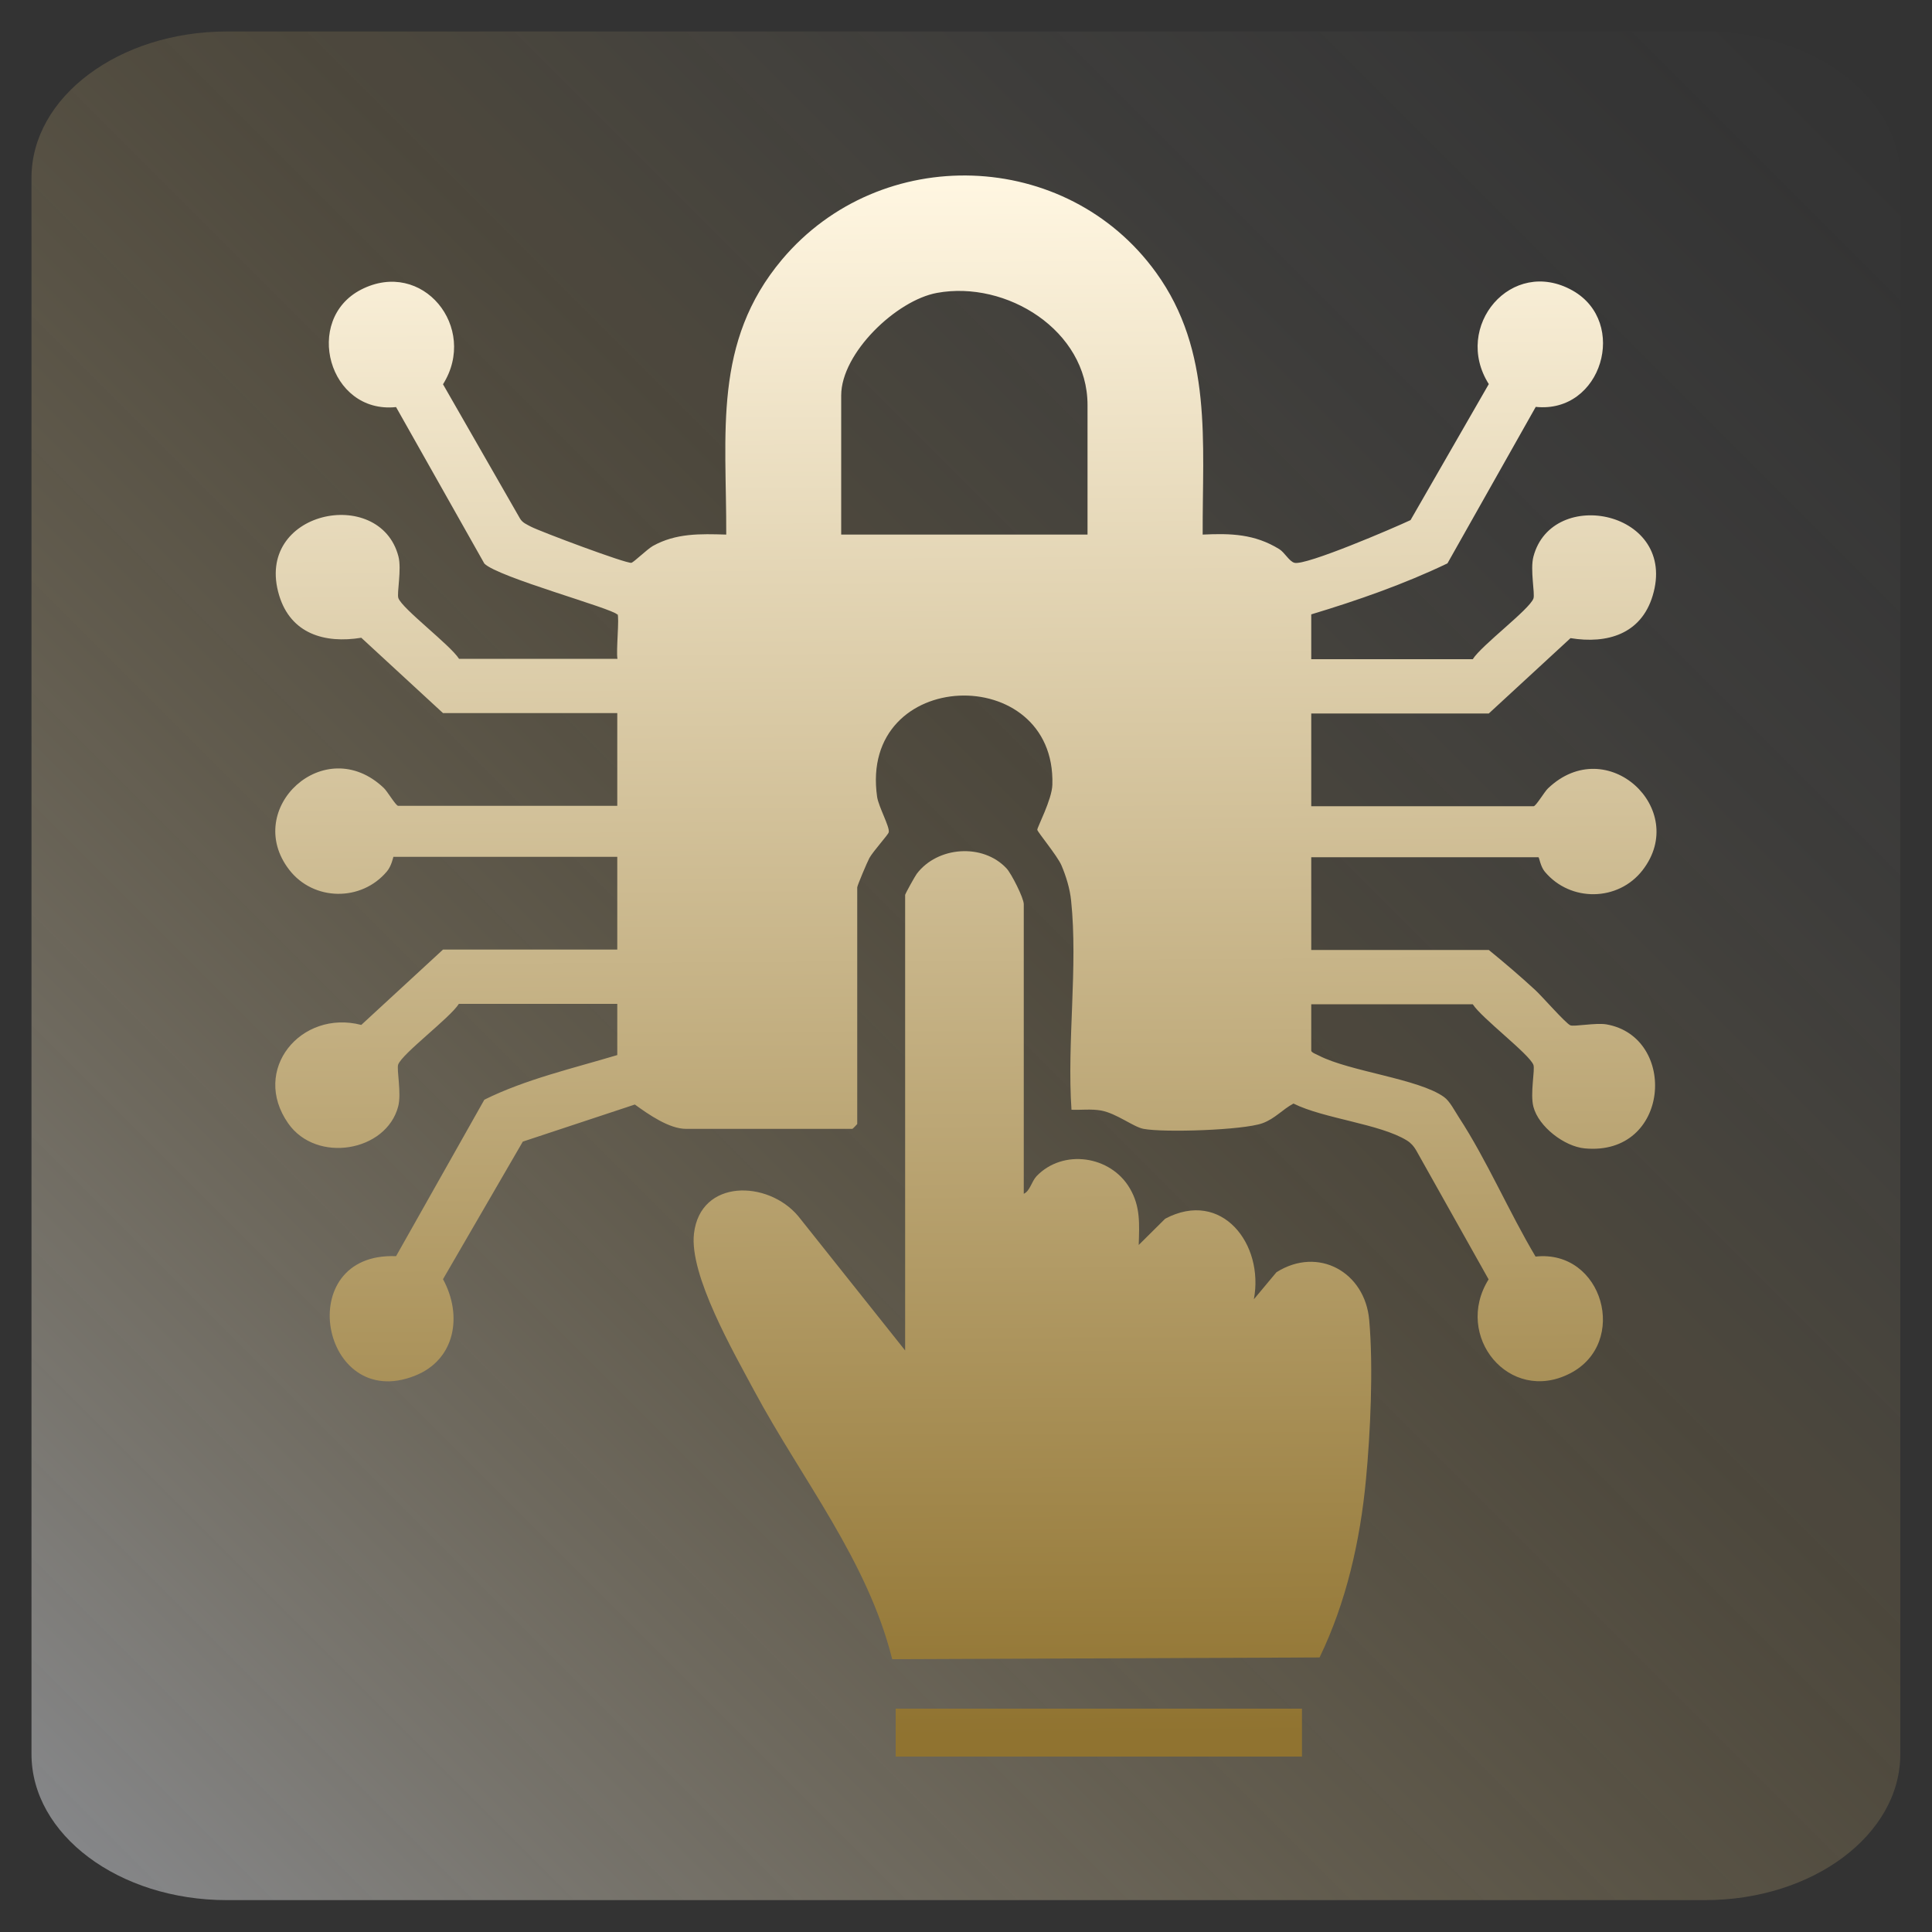 <?xml version="1.0" encoding="UTF-8"?>
<svg id="Layer_1" data-name="Layer 1" xmlns="http://www.w3.org/2000/svg" xmlns:xlink="http://www.w3.org/1999/xlink" viewBox="0 0 100 100">
  <rect x="0" y="0" width="100" height="100" fill="#333333" stroke="none"/>
  <defs>
    <style>
      .cls-1 {
        fill: url(#linear-gradient-2);
      }

      .cls-2 {
        fill: url(#linear-gradient-4);
      }

      .cls-3 {
        fill: url(#linear-gradient-3);
      }

      .cls-4 {
        fill: url(#linear-gradient);
        fill-opacity: .5;
      }
    </style>
    <linearGradient id="linear-gradient" x1="99.21" y1=".79" x2=".15" y2="99.85" gradientUnits="userSpaceOnUse">
      <stop offset=".02" stop-color="#f7f7f9" stop-opacity="0"/>
      <stop offset=".11" stop-color="#f7f2ea" stop-opacity=".03"/>
      <stop offset=".25" stop-color="#f7e6c1" stop-opacity=".11"/>
      <stop offset=".41" stop-color="#f7d380" stop-opacity=".25"/>
      <stop offset=".42" stop-color="#f8d27c" stop-opacity=".25"/>
      <stop offset=".49" stop-color="#f5d386" stop-opacity=".32"/>
      <stop offset=".64" stop-color="#f0d8a1" stop-opacity=".49"/>
      <stop offset=".84" stop-color="#e7dfcc" stop-opacity=".76"/>
      <stop offset="1" stop-color="#e0e6f3"/>
    </linearGradient>
    <linearGradient id="linear-gradient-2" x1="49.78" y1="9.58" x2="50.29" y2="89.86" gradientUnits="userSpaceOnUse">
      <stop offset="0" stop-color="#fff6e1"/>
      <stop offset="1" stop-color="#907330"/>
    </linearGradient>
    <linearGradient id="linear-gradient-3" x1="53.08" y1="9.56" x2="53.58" y2="89.84" xlink:href="#linear-gradient-2"/>
    <linearGradient id="linear-gradient-4" x1="56.37" y1="9.54" x2="56.87" y2="89.82" xlink:href="#linear-gradient-2"/>
  </defs>
  <path class="cls-4" d="M11.74,1.63h76.51c5.59,0,10.11,3.39,10.11,7.56v81.6c0,4.18-4.53,7.56-10.11,7.56H11.74c-5.59,0-10.11-3.39-10.11-7.56V9.2C1.63,5.02,6.16,1.63,11.74,1.63Z"/>
  <g>
    <path class="cls-1" d="M31.95,31.81c-.21-.31-6.18-1.93-6.88-2.64l-4.57-8.1c-3.49.37-4.82-4.53-1.81-6.08,3.18-1.63,6.08,1.97,4.24,4.9l3.98,6.94c.13.23.35.31.57.43.48.25,4.93,1.92,5.2,1.87.13-.03.8-.69,1.11-.87,1.2-.67,2.46-.63,3.8-.59.02-5.24-.71-9.96,2.89-14.24,5.1-6.05,14.72-5.75,19.36.68,2.94,4.07,2.39,8.79,2.41,13.56,1.47-.07,2.69-.03,3.96.75.28.17.52.64.79.71.58.16,5.16-1.81,6.01-2.21l4.05-7.04c-1.89-2.98,1.18-6.62,4.34-4.84,2.9,1.64,1.51,6.38-1.91,6.02l-4.57,8.1c-2.23,1.07-4.66,1.92-7.05,2.64v2.32h8.36c.45-.72,2.93-2.57,3.14-3.14.09-.25-.18-1.49,0-2.17.97-3.68,7.5-2.35,6.17,2.03-.6,1.98-2.35,2.5-4.25,2.19l-4.23,3.9h-9.19v4.8h11.51c.12,0,.56-.75.74-.92,3.05-2.92,7.34,1.08,4.9,4.23-1.26,1.63-3.74,1.66-5.06.08-.23-.27-.29-.75-.33-.75h-11.76v4.8h9.19c.81.66,1.63,1.36,2.4,2.07.36.33,1.57,1.72,1.82,1.83.19.08,1.3-.14,1.86-.05,3.72.64,3.32,6.84-1.12,6.42-1.05-.1-2.38-1.12-2.65-2.15-.18-.68.09-1.92,0-2.17-.21-.56-2.68-2.42-3.14-3.14h-8.36v2.4c0,.1.29.2.4.26,1.59.82,5.17,1.2,6.47,2.14.3.21.56.73.77,1.05,1.45,2.22,2.6,4.91,3.97,7.21,3.49-.38,4.85,4.48,1.78,6.05-3.14,1.61-6.04-1.94-4.21-4.87l-3.75-6.68c-.12-.21-.27-.38-.48-.51-1.39-.86-4.31-1.13-5.87-1.91-.58.31-.95.78-1.61,1.02-1.01.36-5.09.49-6.15.29-.53-.1-1.39-.8-2.2-.95-.51-.09-1.02-.02-1.53-.04-.24-3.48.34-7.4-.02-10.83-.06-.6-.26-1.26-.5-1.82-.21-.49-1.24-1.73-1.25-1.84-.01-.12.76-1.57.78-2.33.2-6.4-10.04-6.11-9.07.63.08.52.67,1.57.6,1.83-.03.13-.8.97-1,1.33-.11.2-.63,1.43-.63,1.52v12.25s-.23.25-.25.25h-8.61c-.88,0-1.96-.76-2.65-1.26l-5.8,1.92-4.13,7.12c1.02,1.87.65,4.17-1.46,5-4.86,1.92-6.41-6.41-.97-6.19l4.57-8.1c2.14-1.06,4.58-1.62,6.88-2.31v-2.65h-8.2c-.45.72-2.93,2.57-3.14,3.14-.09.25.18,1.48,0,2.17-.62,2.35-4.23,2.96-5.69.88-1.95-2.78.66-5.91,3.78-5.1l4.23-3.9h9.02v-4.8h-11.59s-.1.48-.33.75c-1.32,1.58-3.8,1.55-5.06-.08-2.44-3.16,1.84-7.15,4.9-4.23.18.17.62.92.74.92h11.34v-4.8h-9.02l-4.23-3.9c-1.9.31-3.65-.21-4.25-2.19-1.33-4.38,5.2-5.71,6.17-2.03.18.68-.09,1.92,0,2.17.21.56,2.68,2.42,3.14,3.14h8.2c-.08-.4.11-2.15,0-2.32ZM56.29,27.67v-6.71c0-3.86-4.2-6.46-7.79-5.8-2.1.38-4.96,3.11-4.96,5.31v7.2h12.75Z"/>
    <path class="cls-3" d="M46.86,46.3c.01-.07.5-.95.59-1.07,1.07-1.42,3.42-1.6,4.65-.28.25.27.89,1.53.89,1.85v14.99c.32-.14.4-.63.66-.91,1.37-1.43,3.84-1.07,4.83.63.56.95.49,1.86.46,2.93l1.37-1.36c2.93-1.55,5.13,1.32,4.59,4.17l1.17-1.4c2.16-1.36,4.58-.01,4.8,2.47s.06,5.87-.17,8.28c-.3,3.16-1.02,6.34-2.4,9.19l-22.12.09c-1.28-5.12-4.68-9.31-7.14-13.89-1.07-2-3.37-5.99-3.12-8.14.33-2.84,3.82-2.77,5.39-.91l5.54,6.96v-23.6Z"/>
    <rect class="cls-2" x="46.36" y="88.44" width="21.03" height="2.48"/>
  </g>
</svg>